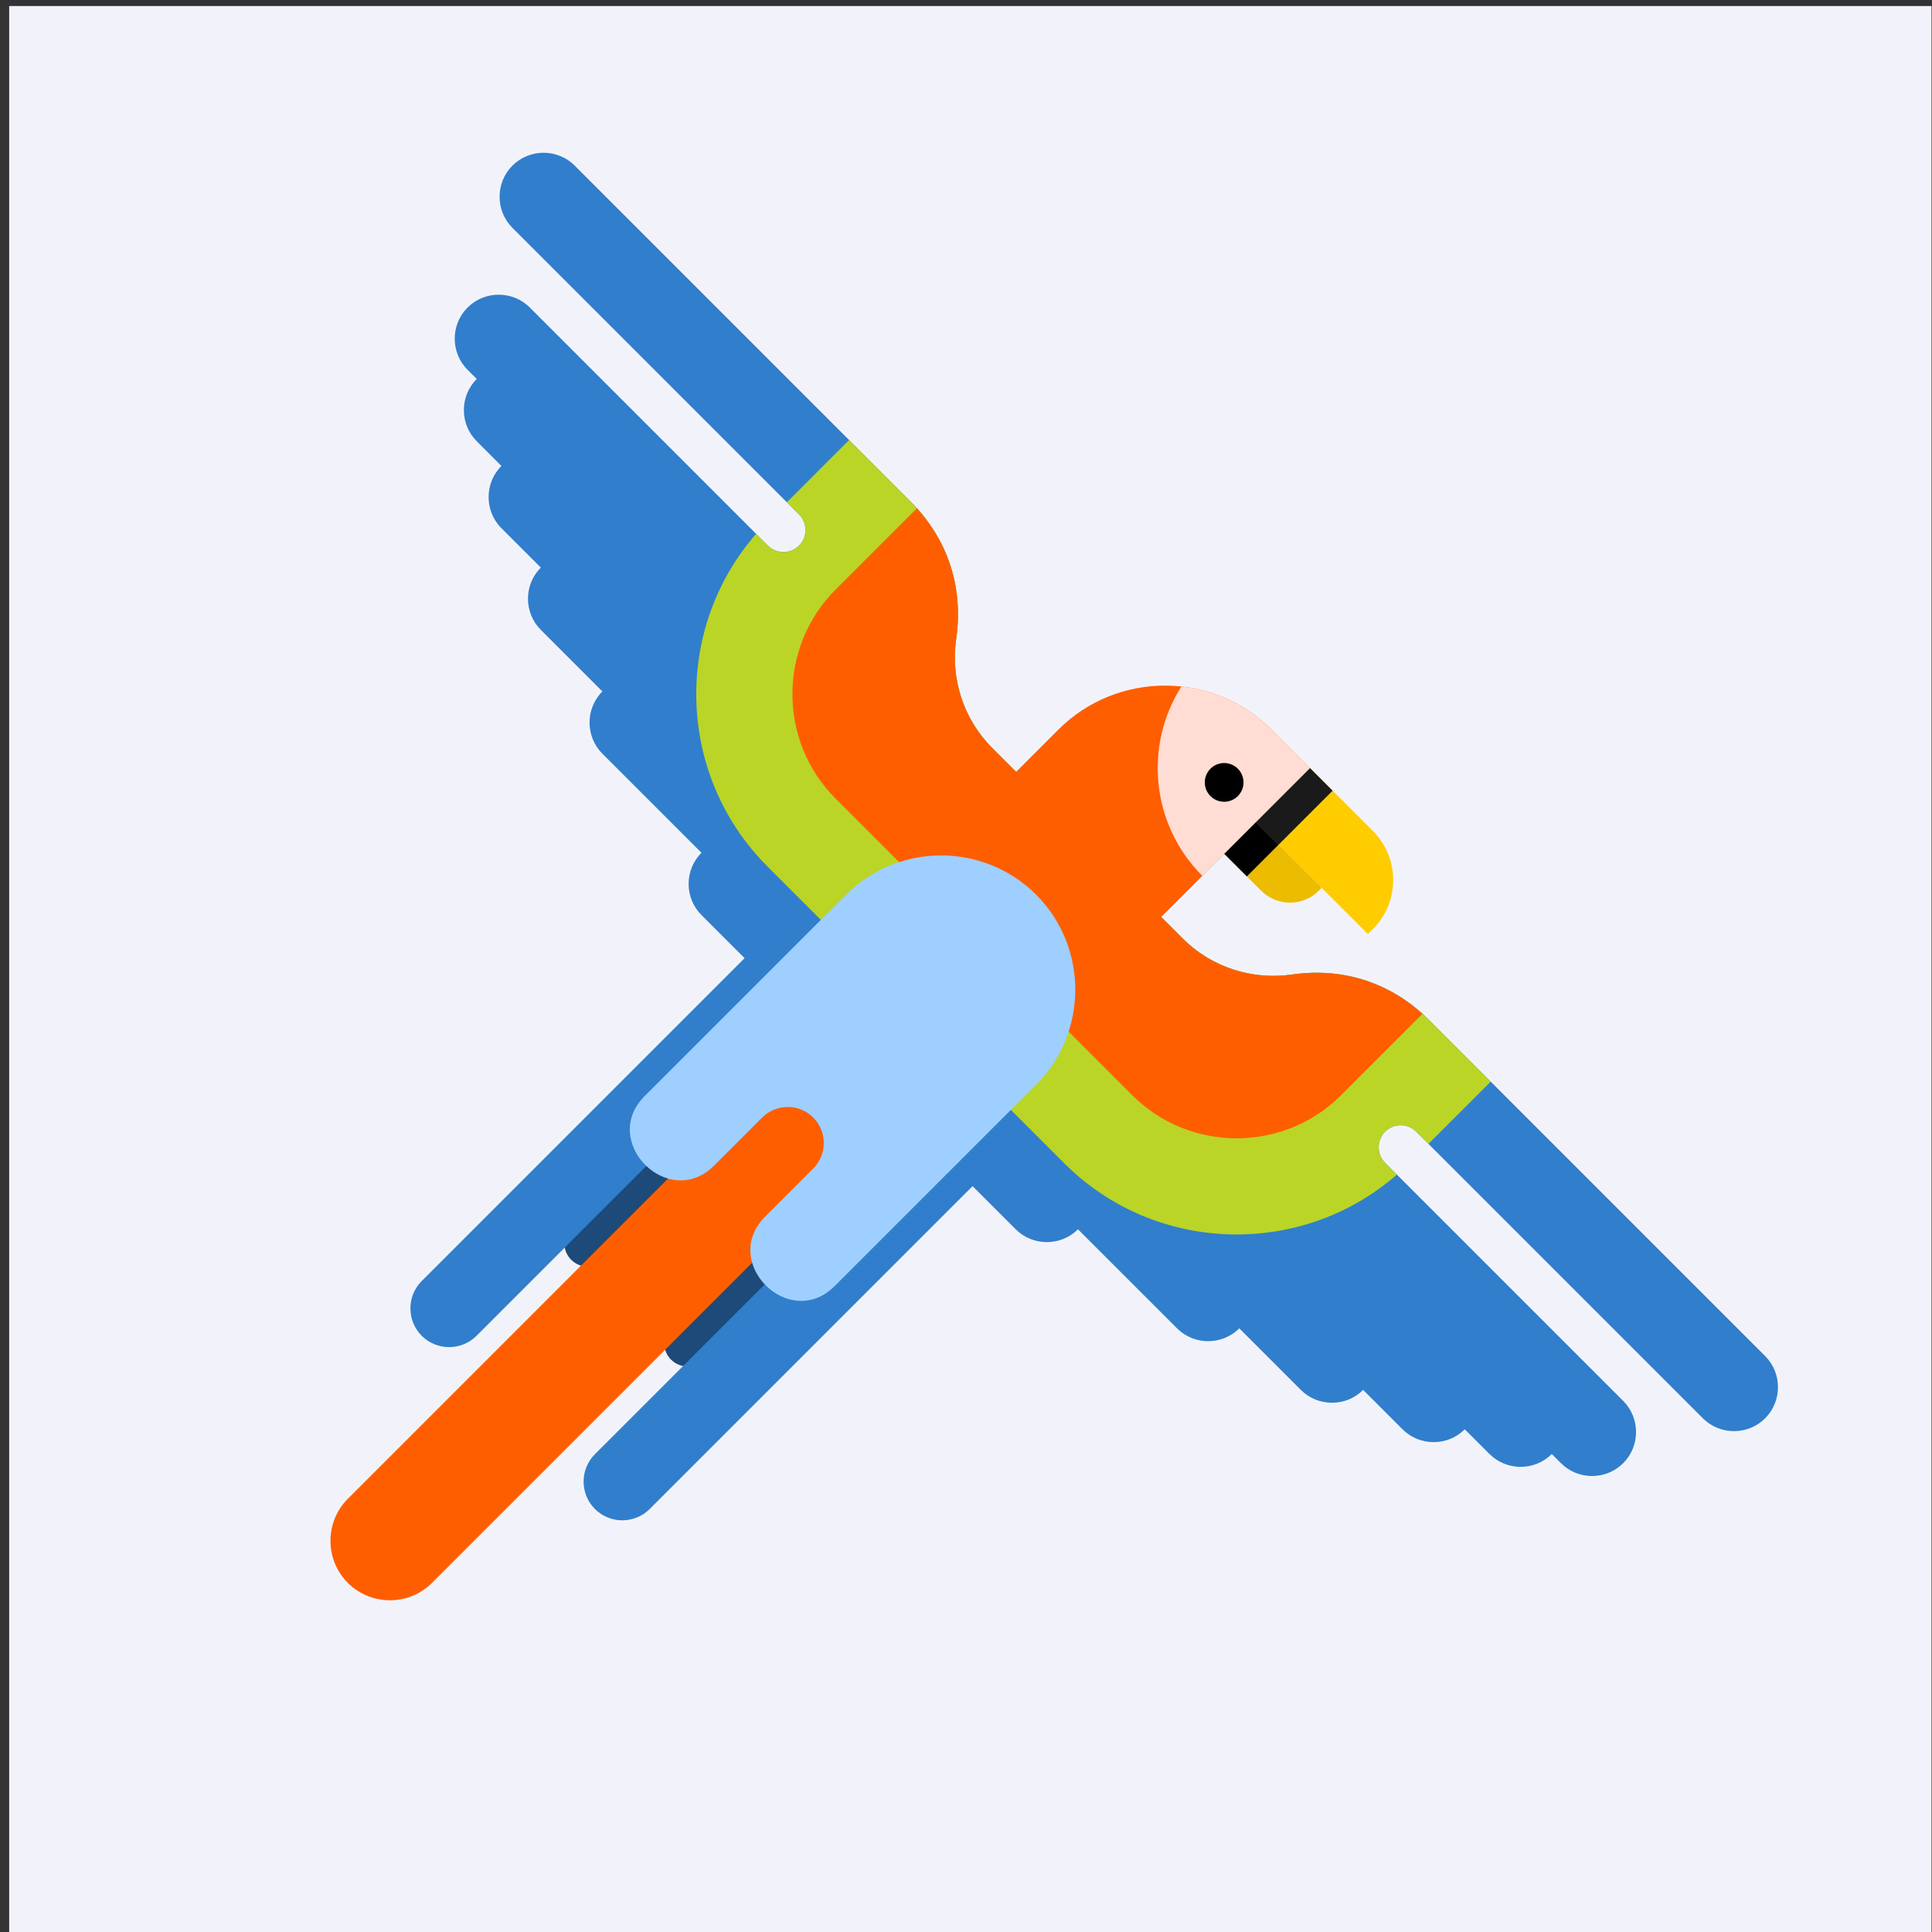<?xml version="1.0" encoding="UTF-8"?>
<svg version="1.1" viewBox="0 0 800 800" xmlns="http://www.w3.org/2000/svg">
<rect x="0" y="0" width="800" height="800" fill="#333333" stroke="none"/>
<defs>
<clipPath id="a">
<path d="m0 600h600v-600h-600z"/>
</clipPath>
</defs>
<g transform="matrix(1.333 0 0 -1.333 0 800)">
<path d="m2.85 0h597.15v598.28h-597.15z" fill="#f2f3fa"/>
<g clip-path="url(#a)">
<g transform="translate(272.87 242.25)">
<path d="m0 0c-2.841 2.843-7.491 2.843-10.333 2e-3l-54.103-54.106c-2.841-2.841-2.841-7.491 0-10.332 2.842-2.841 7.491-2.841 10.332 0l54.104 54.105c2.843 2.842 2.843 7.489 0 10.331m-31.001 31.003c2.841-2.842 2.841-7.491 0-10.333l-54.105-54.104c-2.842-2.842-7.491-2.842-10.333-2e-3 -2.841 2.842-2.841 7.492 0 10.333l54.105 54.106c2.842 2.841 7.49 2.841 10.333 0" fill="#1d4a78" fill-rule="evenodd"/>
</g>
<g transform="translate(298.78 262.4)">
<path d="m0 0-113.98-113.98c-4.682-4.683-4.682-12.34 0-17.022 4.681-4.682 12.34-4.682 17.02 0l113.98 113.98zm-53.798 53.798 17.02-17.02-113.98-113.98c-4.683-4.682-12.34-4.682-17.022 0-4.679 4.681-4.679 12.34 0 17.019z" fill="#317ecc" fill-rule="evenodd"/>
</g>
<g transform="translate(178.52 548.71)">
<path d="m0 0 104.26-104.26c11.589-11.588 16.567-26.546 14.241-42.768-1.724-12.019 2.011-24.688 11.206-33.883l59.166-59.166c9.196-9.197 21.867-12.931 33.885-11.208 16.22 2.328 31.179-2.652 42.766-14.239l104.27-104.27c5.321-5.318 5.318-14.024 0-19.343-5.321-5.319-14.023-5.319-19.343 0l-89.035 89.035c-2.66 2.66-7.012 2.66-9.672 0-2.66-2.659-2.66-7.011 2e-3 -9.67l73.958-73.958c5.319-5.322 5.319-14.027 0-19.344-5.321-5.32-14.025-5.32-19.345 0l-2.844 2.843c-5.318-5.319-14.024-5.319-19.343 0l-7.68 7.68c-5.32-5.32-14.024-5.32-19.342 0l-12.234 12.232c-5.319-5.319-14.022-5.319-19.341 0l-19.127 19.126c-5.32-5.32-14.025-5.318-19.342 0l-30.775 30.774h-1e-3c-5.319-5.319-14.025-5.319-19.344 2e-3l-97.611 97.611c-5.32 5.319-5.32 14.024 0 19.345l-30.776 30.776c-5.317 5.314-5.319 14.021 0 19.34l-19.125 19.126c-5.32 5.321-5.32 14.024 0 19.343l-12.232 12.232c-5.319 5.32-5.319 14.024 0 19.343l-7.679 7.68c-5.32 5.32-5.32 14.025 0 19.342l-2.846 2.845c-5.32 5.321-5.32 14.025 1e-3 19.344 5.319 5.32 14.023 5.32 19.343 1e-3l73.959-73.96c2.661-2.658 7.012-2.658 9.67 0 2.661 2.66 2.661 7.011 0 9.672l-89.033 89.034c-5.321 5.32-5.321 14.025 0 19.344 5.318 5.32 14.023 5.32 19.342 0" fill="#317ecc" fill-rule="evenodd"/>
</g>
<g transform="translate(263.76 463.46)">
<path d="m0 0 19.022-19.021c11.588-11.587 16.567-26.546 14.24-42.768-1.724-12.019 2.011-24.688 11.207-33.883l59.166-59.166c9.195-9.197 21.866-12.93 33.885-11.208 16.219 2.328 31.178-2.652 42.765-14.239l19.024-19.022-19.346-19.342-3.79 3.79c-2.659 2.66-7.012 2.66-9.672 0-2.659-2.659-2.659-7.011 2e-3 -9.67l3.663-3.663c-29.698-25.917-75.072-24.745-103.34 3.529l-92.177 92.178c-28.274 28.27-29.447 73.647-3.53 103.34l3.663-3.663c2.661-2.658 7.012-2.658 9.671 0 2.66 2.66 2.66 7.012 0 9.672l-3.791 3.791z" fill="#bad526" fill-rule="evenodd"/>
</g>
<g transform="translate(284.84 442.27)">
<path d="m0 0c10.114-11.258 14.368-25.372 12.184-40.601-1.724-12.018 2.011-24.687 11.207-33.882l59.166-59.167c9.195-9.196 21.866-12.93 33.884-11.207 15.227 2.185 29.34-2.071 40.599-12.185l-25.302-25.302c-17.837-17.837-47.024-17.837-64.863 0l-92.177 92.179c-17.839 17.839-17.839 47.026 0 64.864z" fill="#ff5e00" fill-rule="evenodd"/>
</g>
<g transform="translate(253.63 280.16)">
<path d="m0 0 26.139-26.14-145.58-145.58c-7.19-7.189-18.952-7.189-26.14 0-7.19 7.19-7.19 18.952 0 26.14z" fill="#ff5e00" fill-rule="evenodd"/>
</g>
<g transform="translate(395.01 373.49)" fill-rule="evenodd">
<path d="m0 0 11.944-11.946-85.501-85.499-45.074 45.074 52.371 52.371c18.246 18.247 48.012 18.247 66.26 0" fill="#ff5e00"/>
<path d="m0 0 11.944-11.946-33.466-33.467c-15.971 15.972-18.138 40.515-6.507 58.819 10.25-1.111 20.199-5.577 28.029-13.406" fill="#ffddd4"/>
</g>
<g transform="translate(406.95 361.54)">
<path d="m0 0 19.529-19.528c8.389-8.39 8.389-22.074-2e-3 -30.463l-1.554-1.555-34.76 34.759z" fill="#fc0" fill-rule="evenodd"/>
</g>
<g transform="translate(380.32 334.91)">
<path d="m0 0 11.456-11.457c4.922-4.921 12.949-4.921 17.871 0l0.912 0.913-20.391 20.392z" fill="#ebbc00" fill-rule="evenodd"/>
</g>
<g transform="translate(406.95 361.54)">
<path d="m0 0 7.006-7.006-16.787-16.787-7.006 7.006z" fill="#1a1a1a" fill-rule="evenodd"/>
</g>
<g transform="translate(397.17 337.75)">
<path d="m0 0-7.006 7.006-9.847-9.848 7.005-7.006z" fill-rule="evenodd"/>
</g>
<g transform="translate(384.52 361.36)">
<path d="m0 0c2.349-2.347 2.349-6.156 0-8.504-2.348-2.349-6.157-2.349-8.506 0-2.348 2.348-2.348 6.157 0 8.504 2.349 2.348 6.158 2.35 8.506 0" fill-rule="evenodd"/>
</g>
<g transform="translate(321.85 322.24)">
<path d="m0 0c16.232-16.234 16.232-42.794 0-59.027l-62.561-62.562c-14.145-14.144-35.732 7.444-21.589 21.588l14.922 14.921c4.358 4.358 4.358 11.491 0 15.852-4.361 4.357-11.493 4.357-15.851 0l-14.92-14.922c-14.146-14.143-35.733 7.444-21.59 21.587l62.561 62.563c16.234 16.232 42.795 16.232 59.028 0" fill="#9ecfff" fill-rule="evenodd"/>
</g>
</g>
</g>
</svg>
